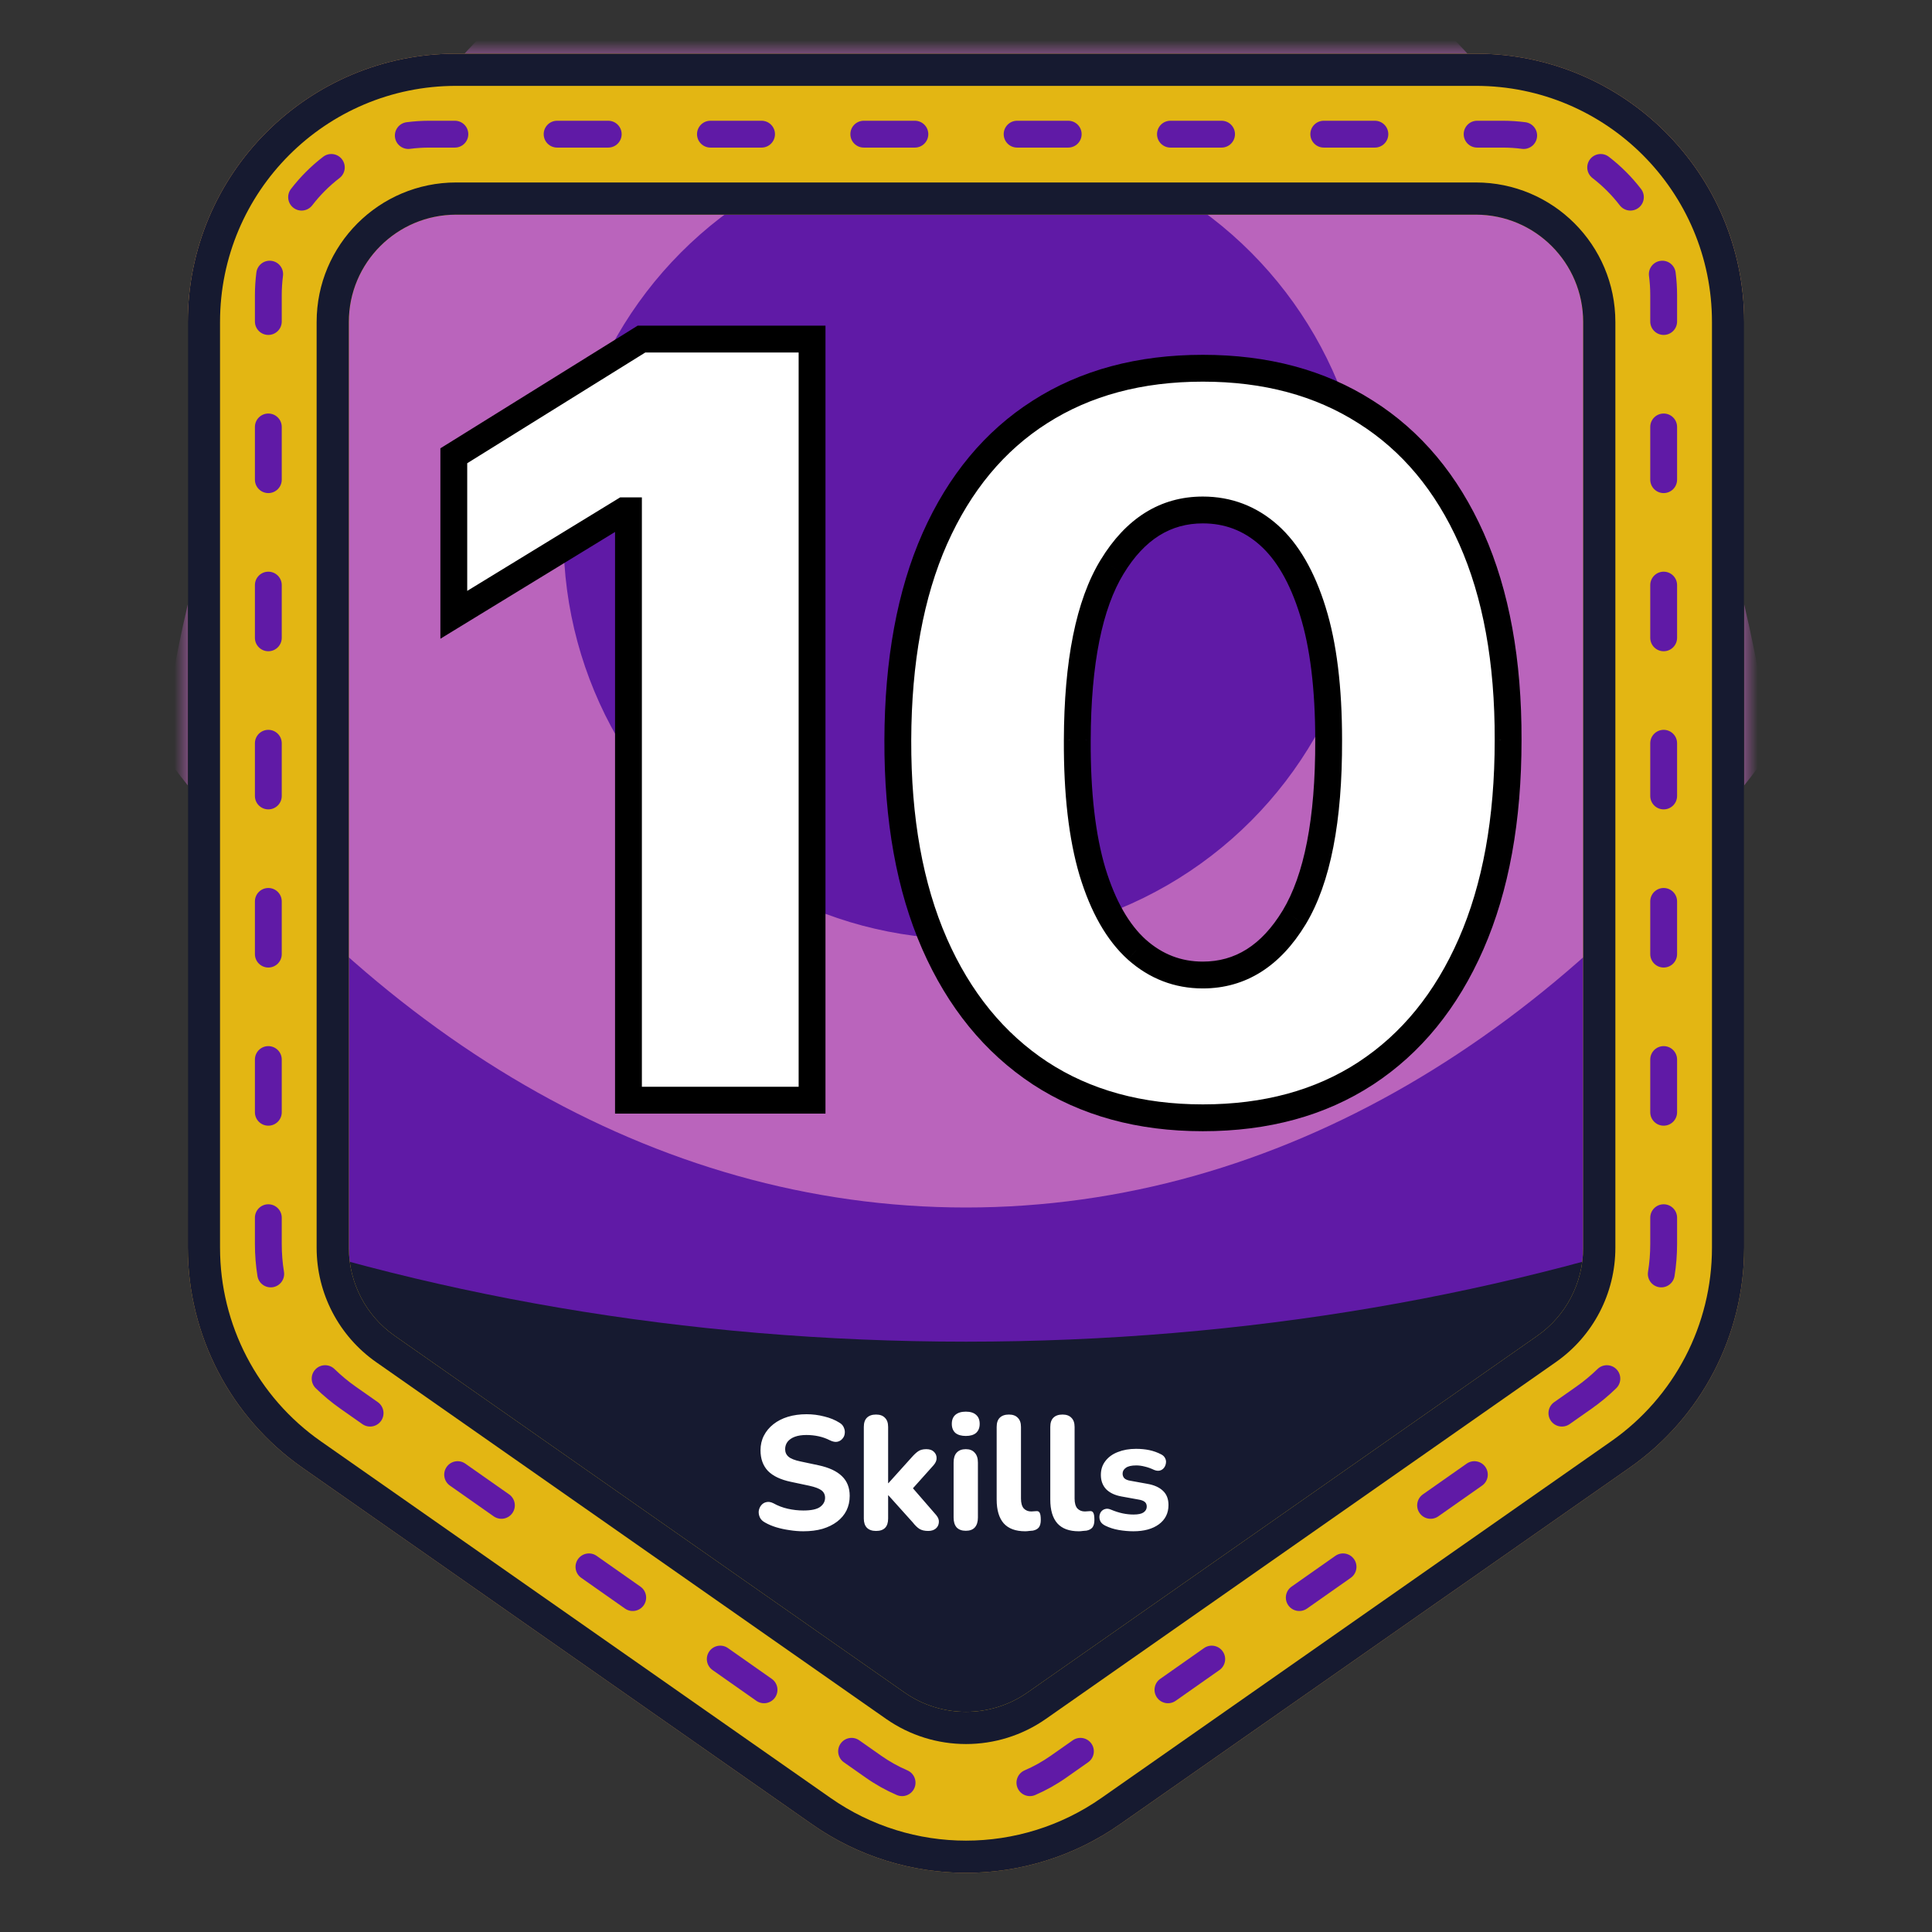 <svg width="72" height="72" viewBox="0 0 72 72" fill="none" xmlns="http://www.w3.org/2000/svg"><rect x="0" y="0" width="72" height="72" fill="#333333" stroke="none"/><path d="M7 12C7 6.477 11.477 2 17 2H55C60.523 2 65 6.477 65 12V46.502C65 49.766 63.407 52.825 60.733 54.696L41.733 67.989C38.29 70.398 33.71 70.398 30.267 67.989L11.267 54.696C8.593 52.825 7 49.766 7 46.502V12Z" fill="#601AA6"/><mask id="mask0_13_391" style="mask-type:alpha" maskUnits="userSpaceOnUse" x="7" y="2" width="58" height="68"><path d="M7 12C7 6.477 11.477 2 17 2H55C60.523 2 65 6.477 65 12V46.502C65 49.766 63.407 52.825 60.733 54.696L41.733 67.989C38.29 70.398 33.71 70.398 30.267 67.989L11.267 54.696C8.593 52.825 7 49.766 7 46.502V12Z" fill="#DD5630"/></mask><g mask="url(#mask0_13_391)"><path fill-rule="evenodd" clip-rule="evenodd" d="M66 27.959C58.222 38.511 47.649 45 36 45C24.351 45 13.778 38.511 6 27.959C8.682 8.052 21.094 -7 36 -7C50.906 -7 63.318 8.052 66 27.959Z" fill="#BA64BC"/><circle cx="36" cy="20" r="15" fill="#601AA6"/></g><path fill-rule="evenodd" clip-rule="evenodd" d="M65 45.132C56.346 48.24 46.477 50 36 50C25.523 50 15.653 48.24 7 45.132V46.502C7 49.766 8.593 52.825 11.267 54.696L30.267 67.989C33.71 70.398 38.29 70.398 41.733 67.989L60.733 54.696C63.407 52.825 65 49.766 65 46.502V45.132Z" fill="#161A30"/><path d="M29.938 57.066C29.77 57.066 29.598 57.052 29.422 57.024C29.25 57 29.084 56.964 28.924 56.916C28.768 56.868 28.628 56.808 28.504 56.736C28.416 56.688 28.354 56.626 28.318 56.55C28.282 56.47 28.268 56.39 28.276 56.31C28.288 56.23 28.318 56.16 28.366 56.1C28.418 56.036 28.482 55.996 28.558 55.98C28.638 55.96 28.726 55.974 28.822 56.022C28.986 56.114 29.164 56.182 29.356 56.226C29.552 56.27 29.746 56.292 29.938 56.292C30.23 56.292 30.438 56.248 30.562 56.16C30.686 56.068 30.748 55.954 30.748 55.818C30.748 55.702 30.704 55.61 30.616 55.542C30.528 55.474 30.374 55.416 30.154 55.368L29.476 55.224C29.092 55.144 28.806 55.008 28.618 54.816C28.434 54.62 28.342 54.364 28.342 54.048C28.342 53.848 28.384 53.666 28.468 53.502C28.552 53.338 28.67 53.196 28.822 53.076C28.974 52.956 29.154 52.864 29.362 52.8C29.574 52.736 29.806 52.704 30.058 52.704C30.282 52.704 30.502 52.732 30.718 52.788C30.934 52.84 31.124 52.918 31.288 53.022C31.368 53.07 31.422 53.132 31.45 53.208C31.482 53.28 31.492 53.354 31.48 53.43C31.472 53.502 31.442 53.566 31.39 53.622C31.342 53.678 31.28 53.714 31.204 53.73C31.128 53.746 31.036 53.728 30.928 53.676C30.796 53.608 30.656 53.558 30.508 53.526C30.36 53.494 30.208 53.478 30.052 53.478C29.884 53.478 29.74 53.5 29.62 53.544C29.504 53.588 29.414 53.65 29.35 53.73C29.29 53.81 29.26 53.902 29.26 54.006C29.26 54.122 29.302 54.216 29.386 54.288C29.47 54.36 29.616 54.418 29.824 54.462L30.502 54.606C30.894 54.69 31.186 54.826 31.378 55.014C31.57 55.198 31.666 55.442 31.666 55.746C31.666 55.946 31.626 56.128 31.546 56.292C31.466 56.452 31.35 56.59 31.198 56.706C31.046 56.822 30.864 56.912 30.652 56.976C30.44 57.036 30.202 57.066 29.938 57.066ZM32.648 57.054C32.5 57.054 32.386 57.014 32.306 56.934C32.23 56.854 32.192 56.74 32.192 56.592V53.178C32.192 53.026 32.23 52.912 32.306 52.836C32.386 52.756 32.5 52.716 32.648 52.716C32.792 52.716 32.902 52.756 32.978 52.836C33.058 52.912 33.098 53.026 33.098 53.178V55.272H33.11L33.98 54.306C34.068 54.206 34.148 54.132 34.22 54.084C34.296 54.032 34.396 54.006 34.52 54.006C34.644 54.006 34.738 54.038 34.802 54.102C34.87 54.166 34.904 54.244 34.904 54.336C34.908 54.424 34.87 54.514 34.79 54.606L33.872 55.632V55.29L34.892 56.466C34.968 56.558 35 56.65 34.988 56.742C34.98 56.834 34.94 56.91 34.868 56.97C34.796 57.026 34.704 57.054 34.592 57.054C34.456 57.054 34.346 57.028 34.262 56.976C34.182 56.924 34.1 56.844 34.016 56.736L33.11 55.728H33.098V56.592C33.098 56.9 32.948 57.054 32.648 57.054ZM35.993 57.048C35.846 57.048 35.731 57.006 35.651 56.922C35.575 56.834 35.538 56.712 35.538 56.556V54.504C35.538 54.344 35.575 54.222 35.651 54.138C35.731 54.05 35.846 54.006 35.993 54.006C36.138 54.006 36.248 54.05 36.324 54.138C36.404 54.222 36.444 54.344 36.444 54.504V56.556C36.444 56.712 36.406 56.834 36.33 56.922C36.254 57.006 36.142 57.048 35.993 57.048ZM35.993 53.514C35.825 53.514 35.696 53.476 35.603 53.4C35.516 53.32 35.471 53.208 35.471 53.064C35.471 52.916 35.516 52.804 35.603 52.728C35.696 52.648 35.825 52.608 35.993 52.608C36.161 52.608 36.289 52.648 36.377 52.728C36.465 52.804 36.51 52.916 36.51 53.064C36.51 53.208 36.465 53.32 36.377 53.4C36.289 53.476 36.161 53.514 35.993 53.514ZM38.205 57.066C37.849 57.066 37.583 56.968 37.407 56.772C37.231 56.572 37.143 56.276 37.143 55.884V53.178C37.143 53.026 37.181 52.912 37.257 52.836C37.337 52.756 37.451 52.716 37.599 52.716C37.743 52.716 37.853 52.756 37.929 52.836C38.009 52.912 38.049 53.026 38.049 53.178V55.848C38.049 56.012 38.083 56.134 38.151 56.214C38.223 56.29 38.317 56.328 38.433 56.328C38.465 56.328 38.495 56.326 38.523 56.322C38.551 56.318 38.581 56.316 38.613 56.316C38.677 56.308 38.721 56.328 38.745 56.376C38.773 56.42 38.787 56.51 38.787 56.646C38.787 56.766 38.763 56.858 38.715 56.922C38.667 56.982 38.593 57.022 38.493 57.042C38.453 57.046 38.407 57.05 38.355 57.054C38.303 57.062 38.253 57.066 38.205 57.066ZM40.203 57.066C39.847 57.066 39.581 56.968 39.405 56.772C39.229 56.572 39.141 56.276 39.141 55.884V53.178C39.141 53.026 39.179 52.912 39.255 52.836C39.335 52.756 39.449 52.716 39.597 52.716C39.741 52.716 39.851 52.756 39.927 52.836C40.007 52.912 40.047 53.026 40.047 53.178V55.848C40.047 56.012 40.081 56.134 40.149 56.214C40.221 56.29 40.315 56.328 40.431 56.328C40.463 56.328 40.493 56.326 40.521 56.322C40.549 56.318 40.579 56.316 40.611 56.316C40.675 56.308 40.719 56.328 40.743 56.376C40.771 56.42 40.785 56.51 40.785 56.646C40.785 56.766 40.761 56.858 40.713 56.922C40.665 56.982 40.591 57.022 40.491 57.042C40.451 57.046 40.405 57.05 40.353 57.054C40.301 57.062 40.251 57.066 40.203 57.066ZM42.238 57.066C42.062 57.066 41.88 57.05 41.692 57.018C41.508 56.986 41.34 56.932 41.188 56.856C41.108 56.816 41.05 56.766 41.014 56.706C40.982 56.642 40.968 56.578 40.972 56.514C40.976 56.45 40.996 56.392 41.032 56.34C41.072 56.288 41.122 56.254 41.182 56.238C41.246 56.218 41.316 56.224 41.392 56.256C41.556 56.324 41.706 56.372 41.842 56.4C41.978 56.428 42.112 56.442 42.244 56.442C42.416 56.442 42.54 56.416 42.616 56.364C42.696 56.308 42.736 56.236 42.736 56.148C42.736 56.068 42.71 56.008 42.658 55.968C42.606 55.928 42.53 55.9 42.43 55.884L41.8 55.77C41.552 55.726 41.36 55.636 41.224 55.5C41.092 55.36 41.026 55.182 41.026 54.966C41.026 54.766 41.082 54.594 41.194 54.45C41.306 54.302 41.46 54.19 41.656 54.114C41.856 54.034 42.082 53.994 42.334 53.994C42.514 53.994 42.68 54.01 42.832 54.042C42.984 54.074 43.13 54.126 43.27 54.198C43.342 54.234 43.392 54.282 43.42 54.342C43.452 54.402 43.462 54.464 43.45 54.528C43.442 54.592 43.418 54.65 43.378 54.702C43.338 54.754 43.286 54.788 43.222 54.804C43.162 54.82 43.092 54.812 43.012 54.78C42.884 54.72 42.766 54.678 42.658 54.654C42.55 54.626 42.446 54.612 42.346 54.612C42.166 54.612 42.036 54.642 41.956 54.702C41.876 54.758 41.836 54.83 41.836 54.918C41.836 54.986 41.858 55.044 41.902 55.092C41.95 55.136 42.022 55.166 42.118 55.182L42.748 55.296C43.008 55.34 43.206 55.428 43.342 55.56C43.478 55.688 43.546 55.864 43.546 56.088C43.546 56.392 43.426 56.632 43.186 56.808C42.95 56.98 42.634 57.066 42.238 57.066Z" fill="white"/><path fill-rule="evenodd" clip-rule="evenodd" d="M55 8H17C14.791 8 13 9.791 13 12V46.502C13 47.808 13.637 49.031 14.707 49.78L33.707 63.073C35.084 64.036 36.916 64.036 38.293 63.073L57.293 49.78C58.363 49.031 59 47.808 59 46.502V12C59 9.791 57.209 8 55 8ZM17 2C11.477 2 7 6.477 7 12V46.502C7 49.766 8.593 52.825 11.267 54.696L30.267 67.989C33.71 70.398 38.29 70.398 41.733 67.989L60.733 54.696C63.407 52.825 65 49.766 65 46.502V12C65 6.477 60.523 2 55 2H17Z" fill="#E3B613"/><path fill-rule="evenodd" clip-rule="evenodd" d="M17 6.8H55C57.872 6.8 60.2 9.128 60.2 12V46.502C60.2 48.199 59.372 49.79 57.981 50.763L38.981 64.056C37.191 65.309 34.809 65.308 33.019 64.056L14.019 50.763C12.628 49.79 11.8 48.199 11.8 46.502V12C11.8 9.128 14.128 6.8 17 6.8ZM17 3.2C12.14 3.2 8.2 7.14 8.2 12V46.502C8.2 49.374 9.602 52.066 11.955 53.712L30.955 67.006C33.984 69.125 38.016 69.125 41.045 67.006L60.045 53.712C62.398 52.066 63.8 49.374 63.8 46.502V12C63.8 7.14 59.86 3.2 55 3.2H17ZM17 8H55C57.209 8 59 9.791 59 12V46.502C59 47.808 58.363 49.031 57.293 49.78L38.293 63.073C36.916 64.036 35.084 64.036 33.707 63.073L14.707 49.78C13.637 49.031 13 47.808 13 46.502V12C13 9.791 14.791 8 17 8ZM7 12C7 6.477 11.477 2 17 2H55C60.523 2 65 6.477 65 12V46.502C65 49.766 63.407 52.825 60.733 54.696L41.733 67.989C38.29 70.398 33.71 70.398 30.267 67.989L11.267 54.696C8.593 52.825 7 49.766 7 46.502V12Z" fill="#161A30"/><path fill-rule="evenodd" clip-rule="evenodd" d="M16 5.5C15.756 5.5 15.516 5.516 15.281 5.547C15.007 5.582 14.756 5.389 14.72 5.115C14.685 4.842 14.878 4.591 15.152 4.555C15.43 4.519 15.713 4.5 16 4.5H16.952C17.229 4.5 17.452 4.724 17.452 5C17.452 5.276 17.229 5.5 16.952 5.5H16ZM20.262 5C20.262 4.724 20.486 4.5 20.762 4.5H22.667C22.943 4.5 23.167 4.724 23.167 5C23.167 5.276 22.943 5.5 22.667 5.5H20.762C20.486 5.5 20.262 5.276 20.262 5ZM25.976 5C25.976 4.724 26.2 4.5 26.476 4.5H28.381C28.657 4.5 28.881 4.724 28.881 5C28.881 5.276 28.657 5.5 28.381 5.5H26.476C26.2 5.5 25.976 5.276 25.976 5ZM31.691 5C31.691 4.724 31.914 4.5 32.191 4.5H34.095C34.371 4.5 34.595 4.724 34.595 5C34.595 5.276 34.371 5.5 34.095 5.5H32.191C31.914 5.5 31.691 5.276 31.691 5ZM37.405 5C37.405 4.724 37.629 4.5 37.905 4.5H39.809C40.086 4.5 40.309 4.724 40.309 5C40.309 5.276 40.086 5.5 39.809 5.5H37.905C37.629 5.5 37.405 5.276 37.405 5ZM43.119 5C43.119 4.724 43.343 4.5 43.619 4.5H45.524C45.8 4.5 46.024 4.724 46.024 5C46.024 5.276 45.8 5.5 45.524 5.5H43.619C43.343 5.5 43.119 5.276 43.119 5ZM48.833 5C48.833 4.724 49.057 4.5 49.333 4.5H51.238C51.514 4.5 51.738 4.724 51.738 5C51.738 5.276 51.514 5.5 51.238 5.5H49.333C49.057 5.5 48.833 5.276 48.833 5ZM54.548 5C54.548 4.724 54.772 4.5 55.048 4.5H56C56.287 4.5 56.571 4.519 56.848 4.555C57.122 4.591 57.315 4.842 57.279 5.115C57.244 5.389 56.993 5.582 56.719 5.547C56.484 5.516 56.244 5.5 56 5.5H55.048C54.772 5.5 54.548 5.276 54.548 5ZM12.744 5.935C12.912 6.154 12.871 6.468 12.652 6.636C12.271 6.929 11.929 7.271 11.636 7.652C11.468 7.871 11.154 7.912 10.935 7.744C10.716 7.575 10.675 7.262 10.843 7.043C11.189 6.593 11.592 6.189 12.043 5.843C12.262 5.675 12.575 5.716 12.744 5.935ZM59.256 5.935C59.425 5.716 59.738 5.675 59.957 5.843C60.407 6.189 60.811 6.593 61.157 7.043C61.325 7.262 61.284 7.575 61.065 7.744C60.846 7.912 60.532 7.871 60.364 7.652C60.071 7.271 59.729 6.929 59.348 6.636C59.129 6.468 59.088 6.154 59.256 5.935ZM10.115 9.721C10.389 9.756 10.582 10.007 10.546 10.281C10.516 10.516 10.5 10.756 10.5 11V11.982C10.5 12.258 10.276 12.482 10 12.482C9.724 12.482 9.5 12.258 9.5 11.982V11C9.5 10.713 9.519 10.43 9.555 10.152C9.591 9.878 9.842 9.685 10.115 9.721ZM61.885 9.721C62.158 9.685 62.409 9.878 62.445 10.152C62.481 10.43 62.5 10.713 62.5 11V11.982C62.5 12.258 62.276 12.482 62 12.482C61.724 12.482 61.5 12.258 61.5 11.982V11C61.5 10.756 61.484 10.516 61.453 10.281C61.418 10.007 61.611 9.756 61.885 9.721ZM10 15.411C10.276 15.411 10.5 15.635 10.5 15.911V17.876C10.5 18.152 10.276 18.376 10 18.376C9.724 18.376 9.5 18.152 9.5 17.876V15.911C9.5 15.635 9.724 15.411 10 15.411ZM62 15.411C62.276 15.411 62.5 15.635 62.5 15.911V17.876C62.5 18.152 62.276 18.376 62 18.376C61.724 18.376 61.5 18.152 61.5 17.876V15.911C61.5 15.635 61.724 15.411 62 15.411ZM62 21.305C62.276 21.305 62.5 21.529 62.5 21.805V23.77C62.5 24.046 62.276 24.27 62 24.27C61.724 24.27 61.5 24.046 61.5 23.77V21.805C61.5 21.529 61.724 21.305 62 21.305ZM10 21.305C10.276 21.305 10.5 21.529 10.5 21.805V23.77C10.5 24.046 10.276 24.27 10 24.27C9.724 24.27 9.5 24.046 9.5 23.77V21.805C9.5 21.529 9.724 21.305 10 21.305ZM10 27.199C10.276 27.199 10.5 27.423 10.5 27.699V29.663C10.5 29.94 10.276 30.163 10 30.163C9.724 30.163 9.5 29.94 9.5 29.663V27.699C9.5 27.423 9.724 27.199 10 27.199ZM62 27.199C62.276 27.199 62.5 27.423 62.5 27.699V29.663C62.5 29.94 62.276 30.163 62 30.163C61.724 30.163 61.5 29.94 61.5 29.663V27.699C61.5 27.423 61.724 27.199 62 27.199ZM62 33.093C62.276 33.093 62.5 33.316 62.5 33.593V35.557C62.5 35.833 62.276 36.057 62 36.057C61.724 36.057 61.5 35.833 61.5 35.557V33.593C61.5 33.316 61.724 33.093 62 33.093ZM10 33.093C10.276 33.093 10.5 33.316 10.5 33.593V35.557C10.5 35.833 10.276 36.057 10 36.057C9.724 36.057 9.5 35.833 9.5 35.557V33.593C9.5 33.316 9.724 33.093 10 33.093ZM62 38.986C62.276 38.986 62.5 39.21 62.5 39.486V41.451C62.5 41.727 62.276 41.951 62 41.951C61.724 41.951 61.5 41.727 61.5 41.451V39.486C61.5 39.21 61.724 38.986 62 38.986ZM10 38.986C10.276 38.986 10.5 39.21 10.5 39.486V41.451C10.5 41.727 10.276 41.951 10 41.951C9.724 41.951 9.5 41.727 9.5 41.451V39.486C9.5 39.21 9.724 38.986 10 38.986ZM62 44.88C62.276 44.88 62.5 45.104 62.5 45.38V46.362C62.5 46.765 62.468 47.164 62.405 47.556C62.361 47.828 62.104 48.014 61.831 47.97C61.559 47.926 61.373 47.669 61.417 47.396C61.472 47.057 61.5 46.712 61.5 46.362V45.38C61.5 45.104 61.724 44.88 62 44.88ZM10 44.88C10.276 44.88 10.5 45.104 10.5 45.38V46.362C10.5 46.712 10.528 47.057 10.583 47.396C10.627 47.669 10.441 47.926 10.169 47.97C9.896 48.014 9.639 47.828 9.595 47.556C9.532 47.164 9.5 46.765 9.5 46.362V45.38C9.5 45.104 9.724 44.88 10 44.88ZM11.758 51.029C11.951 50.831 12.268 50.827 12.466 51.02C12.712 51.259 12.978 51.481 13.264 51.681L14.08 52.254C14.306 52.413 14.36 52.725 14.202 52.951C14.043 53.177 13.731 53.231 13.505 53.073L12.689 52.5C12.36 52.268 12.052 52.013 11.768 51.736C11.57 51.543 11.566 51.227 11.758 51.029ZM60.242 51.029C60.434 51.227 60.43 51.543 60.232 51.736C59.948 52.013 59.64 52.268 59.311 52.5L58.495 53.073C58.269 53.231 57.957 53.177 57.798 52.951C57.64 52.725 57.694 52.413 57.92 52.254L58.736 51.681C59.022 51.481 59.288 51.259 59.535 51.02C59.732 50.827 60.049 50.831 60.242 51.029ZM16.646 54.667C16.804 54.442 17.116 54.387 17.342 54.546L18.973 55.691C19.199 55.85 19.254 56.162 19.095 56.388C18.936 56.614 18.625 56.669 18.399 56.51L16.767 55.364C16.541 55.205 16.487 54.894 16.646 54.667ZM55.354 54.667C55.513 54.894 55.459 55.205 55.233 55.364L53.601 56.51C53.375 56.669 53.063 56.614 52.905 56.388C52.746 56.162 52.801 55.85 53.027 55.691L54.658 54.546C54.884 54.387 55.196 54.442 55.354 54.667ZM21.539 58.105C21.698 57.879 22.01 57.824 22.236 57.983L23.867 59.129C24.093 59.287 24.148 59.599 23.989 59.825C23.83 60.051 23.518 60.105 23.292 59.947L21.661 58.801C21.435 58.642 21.381 58.331 21.539 58.105ZM50.461 58.105C50.619 58.331 50.565 58.642 50.339 58.801L48.708 59.947C48.482 60.105 48.17 60.051 48.011 59.825C47.852 59.599 47.907 59.287 48.133 59.129L49.764 57.983C49.99 57.824 50.302 57.879 50.461 58.105ZM45.567 61.542C45.726 61.768 45.671 62.079 45.445 62.238L43.814 63.384C43.588 63.542 43.276 63.488 43.117 63.262C42.959 63.036 43.013 62.724 43.239 62.566L44.87 61.42C45.096 61.261 45.408 61.316 45.567 61.542ZM26.433 61.542C26.592 61.316 26.904 61.261 27.13 61.42L28.761 62.566C28.987 62.724 29.041 63.036 28.883 63.262C28.724 63.488 28.412 63.542 28.186 63.384L26.555 62.238C26.329 62.079 26.274 61.768 26.433 61.542ZM31.327 64.979C31.485 64.753 31.797 64.698 32.023 64.857L32.839 65.43C33.15 65.648 33.478 65.831 33.817 65.977C34.07 66.087 34.187 66.381 34.077 66.635C33.967 66.888 33.673 67.005 33.42 66.895C33.019 66.722 32.631 66.506 32.264 66.248L31.448 65.675C31.223 65.516 31.168 65.205 31.327 64.979ZM40.673 64.979C40.832 65.205 40.778 65.516 40.551 65.675L39.736 66.248C39.369 66.506 38.981 66.722 38.58 66.895C38.327 67.005 38.033 66.888 37.923 66.635C37.813 66.381 37.93 66.087 38.183 65.977C38.522 65.831 38.85 65.648 39.161 65.43L39.977 64.857C40.203 64.698 40.515 64.753 40.673 64.979Z" fill="#601AA6"/><path d="M30.263 12.636V41H23.421V19.035H23.255L16.912 22.913V16.985L23.906 12.636H30.263ZM44.825 41.657C42.477 41.657 40.454 41.101 38.754 39.988C37.055 38.867 35.745 37.26 34.826 35.166C33.906 33.064 33.45 30.537 33.459 27.585C33.468 24.633 33.928 22.128 34.839 20.069C35.758 18.002 37.064 16.43 38.754 15.352C40.454 14.266 42.477 13.723 44.825 13.723C47.172 13.723 49.196 14.266 50.895 15.352C52.603 16.43 53.917 18.002 54.837 20.069C55.756 22.137 56.212 24.642 56.203 27.585C56.203 30.546 55.743 33.077 54.824 35.179C53.904 37.282 52.594 38.889 50.895 40.001C49.204 41.105 47.181 41.657 44.825 41.657ZM44.825 36.336C46.226 36.336 47.361 35.622 48.228 34.194C49.095 32.757 49.524 30.554 49.515 27.585C49.515 25.64 49.318 24.037 48.924 22.776C48.53 21.506 47.982 20.56 47.282 19.938C46.581 19.316 45.762 19.005 44.825 19.005C43.432 19.005 42.306 19.71 41.448 21.12C40.589 22.522 40.156 24.677 40.147 27.585C40.138 29.556 40.327 31.189 40.712 32.486C41.106 33.782 41.658 34.75 42.368 35.39C43.077 36.02 43.896 36.336 44.825 36.336Z" fill="white"/><path d="M30.263 12.636H30.763V12.136H30.263V12.636ZM30.263 41V41.5H30.763V41H30.263ZM23.421 41H22.921V41.5H23.421V41ZM23.421 19.035H23.921V18.535H23.421V19.035ZM23.255 19.035V18.535H23.114L22.994 18.608L23.255 19.035ZM16.912 22.913H16.412V23.804L17.172 23.339L16.912 22.913ZM16.912 16.985L16.648 16.561L16.412 16.707V16.985H16.912ZM23.906 12.636V12.136H23.763L23.642 12.212L23.906 12.636ZM29.763 12.636V41H30.763V12.636H29.763ZM30.263 40.5H23.421V41.5H30.263V40.5ZM23.921 41V19.035H22.921V41H23.921ZM23.421 18.535H23.255V19.535H23.421V18.535ZM22.994 18.608L16.651 22.486L17.172 23.339L23.516 19.461L22.994 18.608ZM17.412 22.913V16.985H16.412V22.913H17.412ZM17.176 17.41L24.17 13.061L23.642 12.212L16.648 16.561L17.176 17.41ZM23.906 13.136H30.263V12.136H23.906V13.136ZM38.754 39.988L38.479 40.406L38.48 40.407L38.754 39.988ZM34.826 35.166L34.368 35.367L34.368 35.367L34.826 35.166ZM33.459 27.585L32.959 27.583L33.459 27.585ZM34.839 20.069L34.382 19.866L34.382 19.867L34.839 20.069ZM38.754 15.352L39.023 15.774L39.024 15.774L38.754 15.352ZM50.895 15.352L50.626 15.774L50.628 15.775L50.895 15.352ZM54.837 20.069L55.294 19.866L54.837 20.069ZM56.203 27.585L55.703 27.583V27.585H56.203ZM54.824 35.179L54.365 34.979L54.824 35.179ZM50.895 40.001L51.168 40.42L51.169 40.42L50.895 40.001ZM48.228 34.194L48.655 34.453L48.656 34.452L48.228 34.194ZM49.515 27.585H49.015L49.015 27.586L49.515 27.585ZM48.924 22.776L48.447 22.924L48.447 22.925L48.924 22.776ZM47.282 19.938L47.614 19.564L47.282 19.938ZM41.448 21.12L41.874 21.381L41.875 21.38L41.448 21.12ZM40.147 27.585L40.647 27.587L40.647 27.586L40.147 27.585ZM40.712 32.486L40.233 32.628L40.234 32.631L40.712 32.486ZM42.368 35.39L42.033 35.761L42.035 35.763L42.368 35.39ZM44.825 41.157C42.559 41.157 40.634 40.621 39.028 39.57L38.48 40.407C40.273 41.58 42.395 42.157 44.825 42.157V41.157ZM39.03 39.571C37.42 38.509 36.169 36.982 35.283 34.965L34.368 35.367C35.321 37.538 36.69 39.225 38.479 40.406L39.03 39.571ZM35.284 34.966C34.399 32.943 33.951 30.488 33.959 27.586L32.959 27.583C32.95 30.586 33.413 33.185 34.368 35.367L35.284 34.966ZM33.959 27.586C33.968 24.683 34.42 22.25 35.296 20.272L34.382 19.867C33.435 22.005 32.968 24.583 32.959 27.583L33.959 27.586ZM35.296 20.273C36.181 18.283 37.426 16.792 39.023 15.774L38.486 14.931C36.702 16.067 35.336 17.721 34.382 19.866L35.296 20.273ZM39.024 15.774C40.63 14.747 42.556 14.223 44.825 14.223V13.223C42.398 13.223 40.277 13.785 38.485 14.931L39.024 15.774ZM44.825 14.223C47.093 14.223 49.019 14.747 50.626 15.774L51.164 14.931C49.372 13.785 47.252 13.223 44.825 13.223V14.223ZM50.628 15.775C52.243 16.794 53.495 18.284 54.38 20.273L55.294 19.866C54.339 17.72 52.963 16.066 51.162 14.929L50.628 15.775ZM54.38 20.273C55.264 22.259 55.712 24.69 55.703 27.583L56.703 27.586C56.712 24.593 56.249 22.014 55.294 19.866L54.38 20.273ZM55.703 27.585C55.703 30.496 55.251 32.955 54.365 34.979L55.282 35.38C56.236 33.199 56.703 30.595 56.703 27.585H55.703ZM54.365 34.979C53.479 37.004 52.229 38.531 50.621 39.583L51.169 40.42C52.96 39.247 54.328 37.559 55.282 35.38L54.365 34.979ZM50.622 39.583C49.025 40.625 47.1 41.157 44.825 41.157V42.157C47.261 42.157 49.383 41.585 51.168 40.42L50.622 39.583ZM44.825 36.836C46.437 36.836 47.718 35.997 48.655 34.453L47.8 33.934C47.003 35.246 46.015 35.836 44.825 35.836V36.836ZM48.656 34.452C49.594 32.898 50.024 30.583 50.015 27.583L49.015 27.586C49.024 30.525 48.596 32.617 47.8 33.935L48.656 34.452ZM50.015 27.585C50.015 25.611 49.816 23.953 49.401 22.627L48.447 22.925C48.821 24.121 49.015 25.669 49.015 27.585H50.015ZM49.402 22.628C48.991 21.305 48.405 20.267 47.614 19.564L46.95 20.312C47.559 20.853 48.069 21.706 48.447 22.924L49.402 22.628ZM47.614 19.564C46.821 18.861 45.884 18.505 44.825 18.505V19.505C45.64 19.505 46.34 19.771 46.95 20.312L47.614 19.564ZM44.825 18.505C43.222 18.505 41.95 19.334 41.021 20.86L41.875 21.38C42.662 20.087 43.641 19.505 44.825 19.505V18.505ZM41.021 20.859C40.091 22.378 39.656 24.645 39.647 27.583L40.647 27.586C40.656 24.709 41.088 22.665 41.874 21.381L41.021 20.859ZM39.647 27.583C39.638 29.582 39.829 31.269 40.233 32.628L41.191 32.343C40.825 31.11 40.638 29.529 40.647 27.587L39.647 27.583ZM40.234 32.631C40.644 33.98 41.233 35.04 42.033 35.761L42.702 35.018C42.083 34.46 41.569 33.584 41.19 32.34L40.234 32.631ZM42.035 35.763C42.834 36.473 43.771 36.836 44.825 36.836V35.836C44.022 35.836 43.32 35.567 42.7 35.016L42.035 35.763Z" fill="black"/></svg>